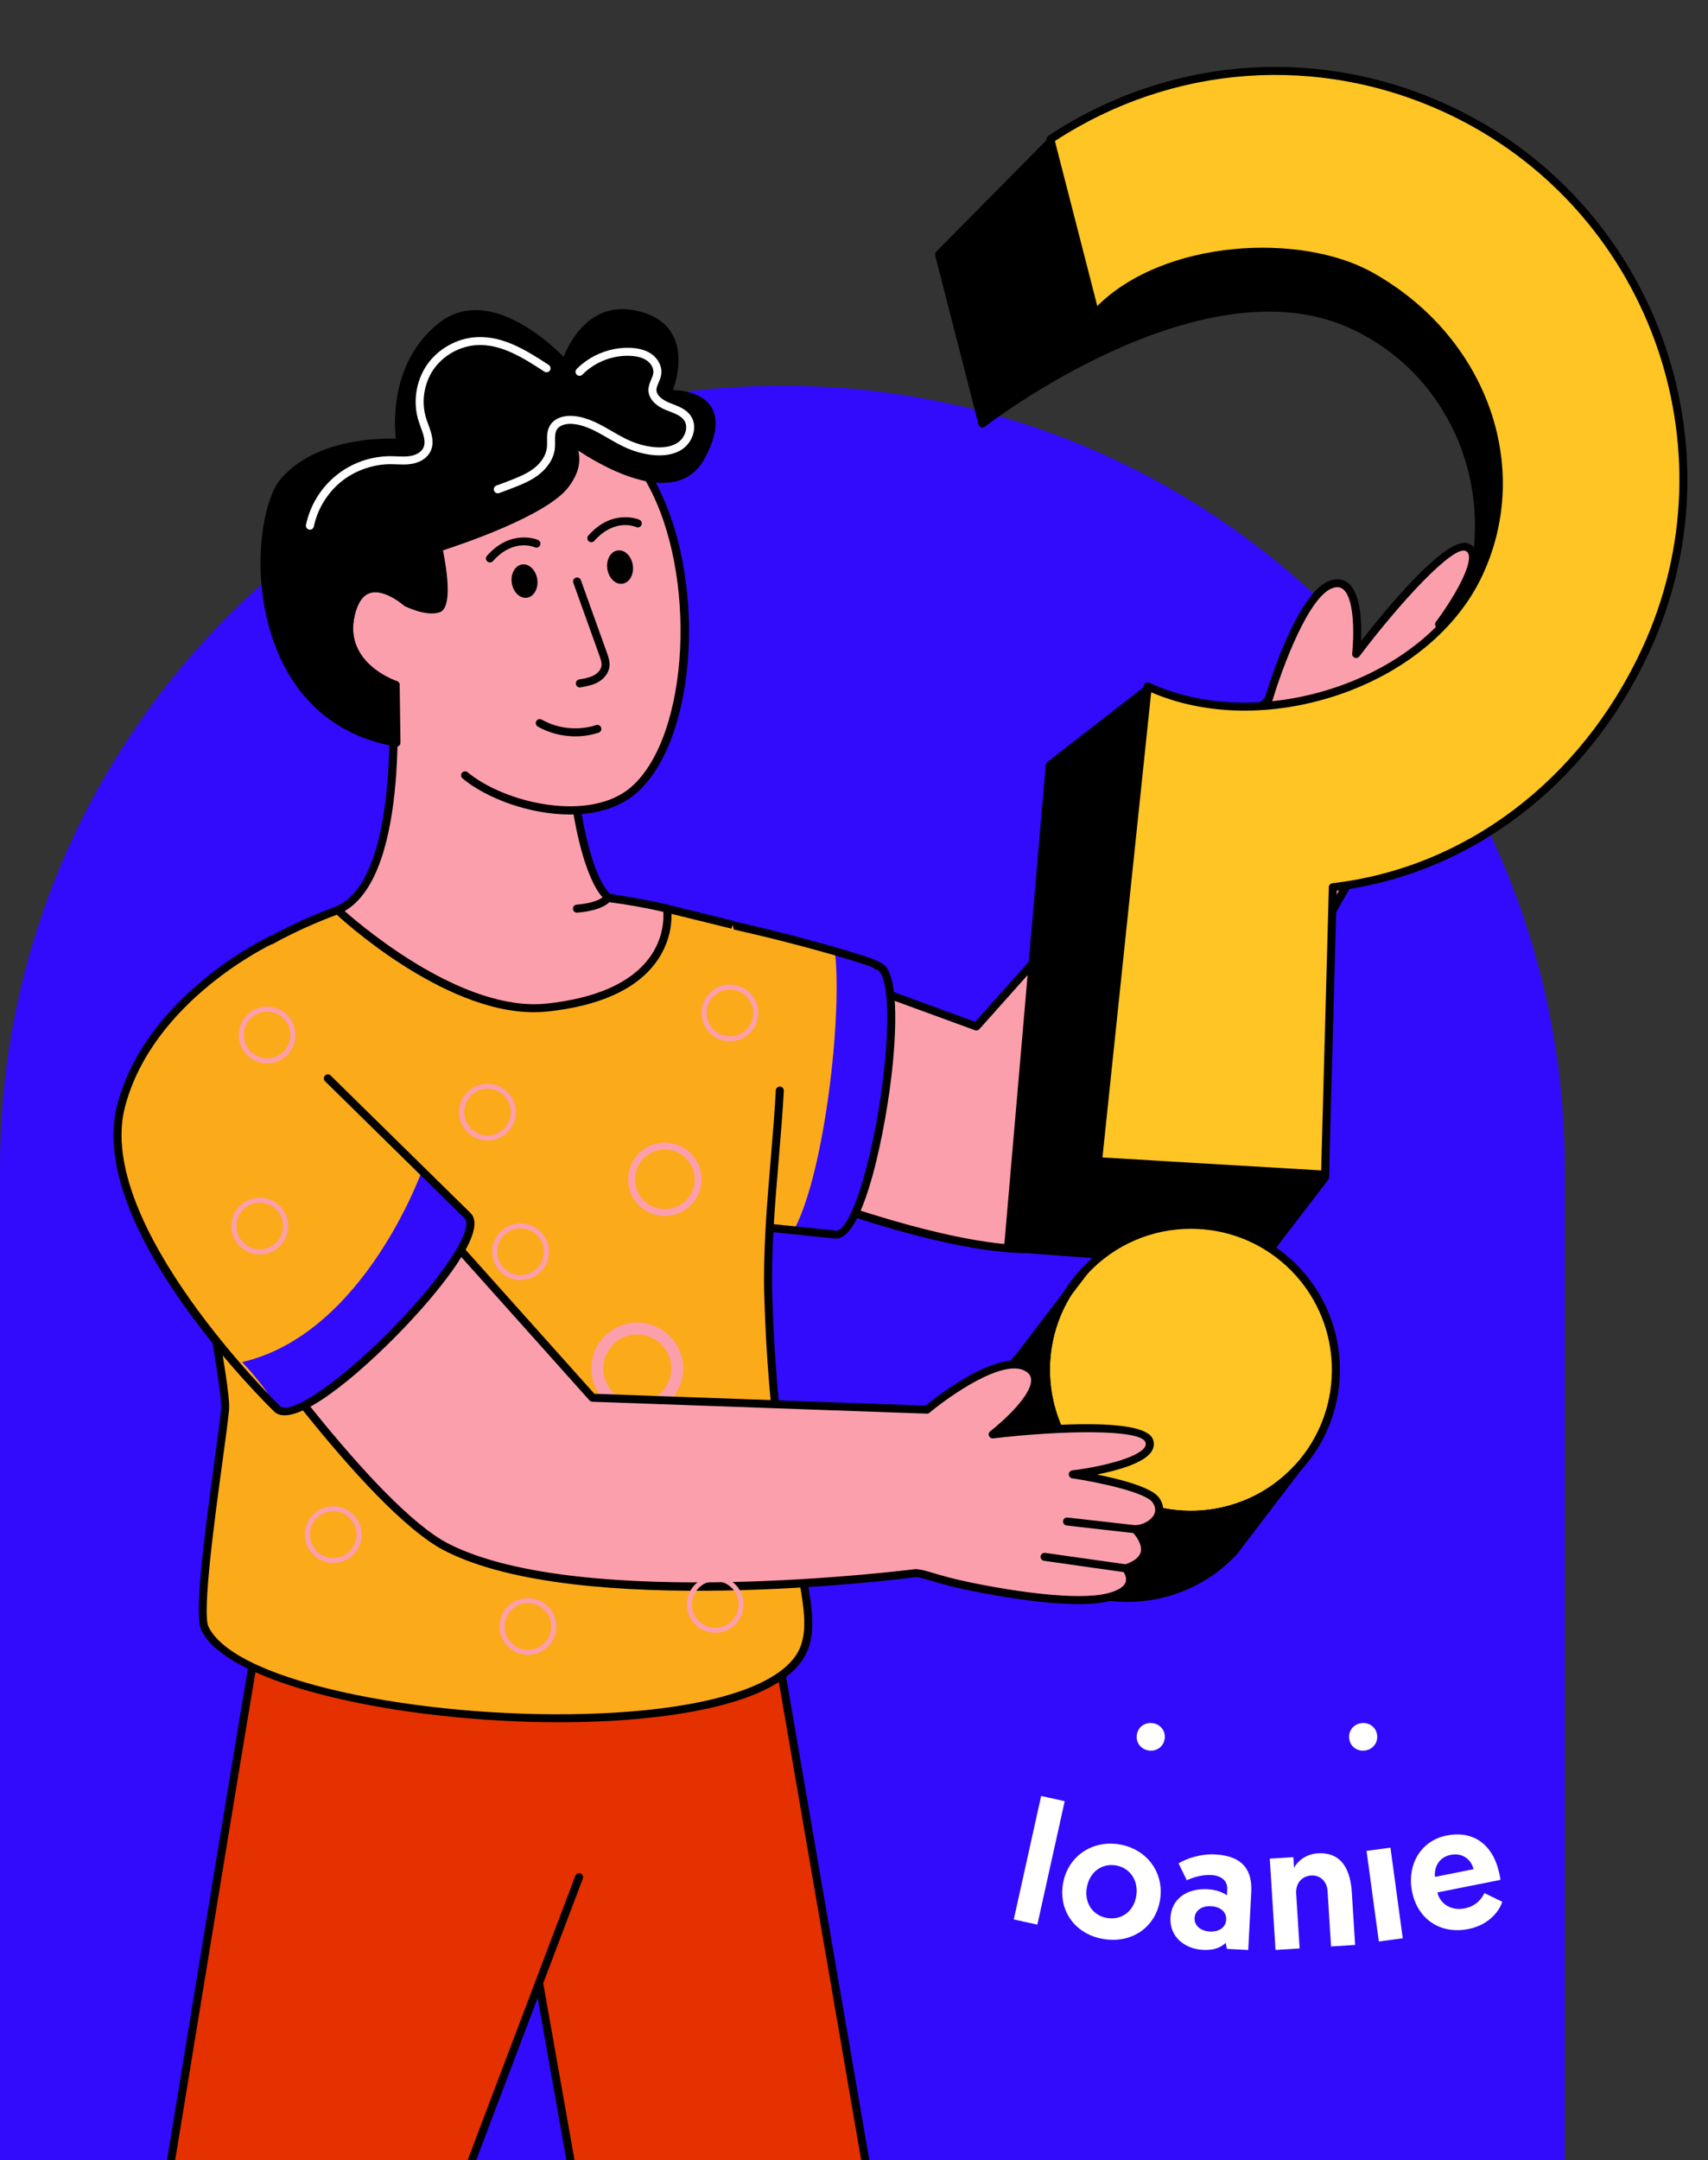 <?xml version="1.0" encoding="UTF-8"?> <svg xmlns="http://www.w3.org/2000/svg" width="465" height="588" viewBox="0 0 465 588" fill="none"><rect x="0" y="0" width="465" height="588" fill="#333333" stroke="none"/><path d="M0 318C0 200.363 95.363 105 213 105C330.637 105 426 200.363 426 318V588H0V318Z" fill="#320BFC"></path><path d="M283.449 488.856L289.863 490.278L282.414 523.883L276 522.461L283.449 488.856Z" fill="white"></path><path d="M304.582 502.01C312.106 503.172 316.986 509.606 315.839 517.035C314.691 524.465 308.309 529.016 300.596 527.825C292.931 526.642 288.218 520.378 289.366 512.948C290.519 505.471 297.107 500.855 304.582 502.01ZM301.483 522.088C305.384 522.69 308.704 520.218 309.35 516.033C309.997 511.848 307.601 508.349 303.697 507.746C299.796 507.144 296.511 509.717 295.857 513.95C295.207 518.135 297.628 521.492 301.483 522.088Z" fill="white"></path><path d="M328.733 514.236C331.255 514.369 333.161 515.231 334.031 515.897L334.115 514.282C334.232 512.097 332.692 510.539 329.793 510.386C327.323 510.256 324.999 510.945 323.098 511.797L320.86 507.2C323.173 505.797 327.002 504.567 330.803 504.768C338.786 505.186 340.944 509.493 340.651 515.054L339.827 530.784L334.028 530.478L333.685 528.84C332.329 530.151 330.382 530.908 327.532 530.756C322.495 530.492 318.379 527.179 318.655 521.952C318.911 517.056 322.938 513.932 328.733 514.236ZM329.369 525.754C331.839 525.885 333.714 524.648 333.825 522.558C333.939 520.372 332.202 518.994 329.683 518.861C327.165 518.729 325.332 520.062 325.224 522.106C325.116 524.149 326.898 525.625 329.369 525.754Z" fill="white"></path><path d="M368.027 515.054L368.931 529.405L362.374 529.819L361.421 514.706C361.247 511.951 359.237 510.36 357.005 510.5C354.295 510.671 352.709 512.775 352.878 515.434L353.819 530.357L347.26 530.771L345.694 505.917L352.111 505.512L352.291 508.411C353.23 506.635 355.492 504.678 358.722 504.475C365.805 504.03 367.694 509.779 368.027 515.054Z" fill="white"></path><path d="M370.588 469.039C372.758 468.745 374.626 470.125 374.913 472.247C375.2 474.369 373.769 476.197 371.599 476.491C369.475 476.78 367.607 475.4 367.32 473.278C367.033 471.156 368.465 469.328 370.588 469.039ZM317.083 473.278C316.796 475.4 314.928 476.78 312.804 476.491C310.635 476.197 309.202 474.369 309.49 472.247C309.778 470.125 311.645 468.747 313.815 469.039C315.938 469.328 317.37 471.156 317.083 473.278Z" fill="white"></path><path d="M393.812 499.631C401.371 498.124 406.669 502.308 408.257 510.286C408.35 510.752 408.443 511.22 408.489 511.695L391.319 515.12C392.112 518.358 395.189 520.17 398.781 519.453C402.096 518.793 403.618 516.452 404.111 515.286L409 517.659C408.41 519.57 405.871 523.862 399.803 525.07C391.967 526.634 385.894 522.217 384.434 514.892C382.965 507.518 386.857 501.018 393.812 499.631ZM401.167 508.788C400.432 505.831 397.896 504.299 394.957 504.886C391.923 505.49 390.389 508.027 390.669 510.883L401.167 508.788Z" fill="white"></path><path d="M372.039 503.806L378.55 502.924L381.896 527.588L375.388 528.47L372.039 503.806Z" fill="white"></path><g clip-path="url(#clip0_151_281)"><path d="M422.17 185.719C417.581 193.859 402.261 205.024 396.951 208.791C384.508 217.593 376.977 221.93 376.977 221.93C376.977 221.93 324.269 324.094 292.046 338.074C268.993 348.062 196.348 316.634 196.348 316.634L219.352 262.414L265.814 279.412L345.444 190.2C345.444 190.2 353.899 161.46 362.735 158.953C371.572 156.437 369.21 178.019 369.21 178.019C369.21 178.019 393.181 146.335 399.409 148.953C405.64 151.558 391.783 169.943 391.783 169.943C391.783 169.943 407.275 157.909 412.148 158.667C417.011 159.425 416.642 165.043 413.95 168.039C413.95 168.039 424.255 167.744 419.786 177.104C419.783 177.107 426.772 177.569 422.17 185.719Z" fill="#FC9FAD"></path><path d="M280.035 341.123C250.602 341.126 198.476 318.744 195.917 317.638C195.366 317.401 195.113 316.763 195.347 316.212L218.352 261.995C218.579 261.462 219.186 261.2 219.728 261.397L265.494 278.14L344.471 189.661C345.642 185.728 353.496 160.447 362.44 157.912C364.23 157.401 365.85 157.7 367.119 158.772C370.525 161.648 370.756 169.672 370.559 174.489C377.332 165.803 393.982 145.503 399.834 147.958C400.903 148.404 401.633 149.242 401.941 150.382C402.911 153.967 399.369 160.54 396.363 165.249C401.488 161.679 408.899 157.062 412.321 157.601C414.458 157.934 416.001 159.135 416.657 160.983C417.313 162.825 417.005 165.144 415.937 167.112C417.618 167.377 419.928 168.092 421.166 169.992C422.235 171.634 422.281 173.759 421.311 176.331C422.3 176.654 423.56 177.313 424.28 178.65C425.3 180.538 424.912 183.101 423.125 186.264C418.789 193.958 405.264 204.245 397.589 209.69C386.563 217.489 379.288 221.85 377.806 222.722C374.119 229.836 324.168 325.338 292.484 339.084C289.176 340.507 284.917 341.123 280.035 341.123ZM197.777 316.058C206.564 319.757 270.699 346.14 291.612 337.073C323.115 323.407 375.484 222.448 376.008 221.431C376.103 221.246 376.251 221.089 376.433 220.988C376.506 220.945 384.071 216.568 396.323 207.904C403.851 202.563 417.095 192.51 421.222 185.186C422.592 182.759 422.987 180.858 422.362 179.691C421.65 178.36 419.725 178.197 419.707 178.194C419.349 178.166 419.023 177.963 418.844 177.652C418.662 177.341 418.647 176.962 418.801 176.636C419.947 174.233 420.129 172.398 419.337 171.178C418.194 169.416 415.068 169.083 413.978 169.13C413.547 169.136 413.143 168.893 412.958 168.495C412.777 168.098 412.844 167.633 413.137 167.309C414.548 165.739 415.176 163.33 414.597 161.704C414.209 160.614 413.328 159.954 411.979 159.745C408.782 159.246 398.297 166.262 392.449 170.805C392.017 171.141 391.404 171.104 391.016 170.719C390.628 170.337 390.582 169.724 390.912 169.287C394.863 164.045 400.777 154.426 399.831 150.939C399.699 150.449 399.437 150.148 398.987 149.957C395.572 148.518 381.61 163.435 370.079 178.675C369.783 179.066 369.262 179.207 368.806 179.029C368.351 178.847 368.073 178.385 368.126 177.898C368.554 173.968 368.957 163.167 365.708 160.426C364.99 159.819 364.137 159.68 363.035 159.998C356.265 161.919 348.799 182.669 346.492 190.502C346.446 190.656 346.366 190.801 346.258 190.921L266.627 280.133C266.329 280.469 265.857 280.586 265.439 280.432L219.95 263.787L197.777 316.058Z" fill="black"></path><path d="M399.369 180.553C399.046 180.553 398.726 180.409 398.51 180.134C398.14 179.66 398.224 178.976 398.698 178.604L413.279 167.189C413.753 166.817 414.437 166.903 414.809 167.374C415.179 167.848 415.096 168.532 414.621 168.905L400.041 180.319C399.841 180.476 399.606 180.553 399.369 180.553ZM404.824 189.276C404.491 189.276 404.162 189.125 403.946 188.835C403.589 188.352 403.691 187.668 404.171 187.311L419.127 176.223C419.611 175.863 420.295 175.964 420.652 176.451C421.009 176.934 420.908 177.618 420.427 177.975L405.471 189.063C405.277 189.208 405.049 189.276 404.824 189.276Z" fill="black"></path><path d="M155.43 588.691L136.873 483.773L137.273 405.532L209.857 438.722L235.686 588.691H155.43Z" fill="#E53000"></path><path d="M155.43 589.781C154.913 589.781 154.451 589.408 154.358 588.881L135.801 483.964C135.789 483.9 135.783 483.835 135.786 483.77L136.186 405.526C136.189 405.156 136.377 404.811 136.688 404.611C136.999 404.411 137.391 404.386 137.729 404.537L210.313 437.73C210.639 437.878 210.873 438.183 210.932 438.537L236.761 588.506C236.862 589.1 236.465 589.664 235.871 589.765C235.27 589.87 234.712 589.47 234.611 588.875L208.877 439.474L138.352 407.223L137.96 483.681L156.502 588.503C156.607 589.097 156.212 589.661 155.618 589.765C155.556 589.778 155.492 589.781 155.43 589.781Z" fill="black"></path><path d="M128.212 588.691H45.692C56.257 524.285 68.715 451.289 70.517 442.23C72.861 430.453 169.228 454.991 169.228 454.991L156.88 514.463L128.212 588.691Z" fill="#E53000"></path><path d="M46.466 589.781C46.407 589.781 46.349 589.778 46.287 589.768C45.693 589.67 45.289 589.109 45.388 588.515L51.141 553.406C60.187 498.169 68.734 445.994 70.219 438.531C70.41 437.57 71.004 436.769 71.987 436.15C83.971 428.595 166.749 449.551 170.27 450.448C170.855 450.595 171.206 451.19 171.058 451.772C170.91 452.354 170.316 452.715 169.734 452.557C146.021 446.521 82.443 432.131 73.151 437.992C72.464 438.426 72.384 438.824 72.359 438.953C70.881 446.379 62.34 498.536 53.294 553.754L47.541 588.863C47.452 589.402 46.989 589.781 46.466 589.781ZM128.212 589.781C128.083 589.781 127.953 589.759 127.827 589.71C127.264 589.497 126.98 588.866 127.196 588.302L156.634 510.588C156.847 510.024 157.478 509.744 158.039 509.953C158.602 510.166 158.886 510.797 158.67 511.361L129.232 589.075C129.065 589.513 128.649 589.781 128.212 589.781Z" fill="black"></path><path d="M176.987 248.738C188.244 247.303 241.128 262.321 238.75 262.891C248.769 263.951 237.441 337.104 227.422 336.044L173.867 330.54L170.777 249.478C170.777 249.478 175.413 248.301 179.694 248.085" fill="#FBAA1A"></path><path d="M227.428 336.038L216.43 334.258C224.579 318.451 229.319 276.271 227.321 259.149C234.688 261.191 239.443 262.725 238.744 262.888C248.773 263.944 237.441 337.107 227.428 336.038Z" fill="#320BFC"></path><path d="M227.625 337.144C227.52 337.144 227.416 337.138 227.308 337.126L173.756 331.625C173.217 331.569 172.798 331.126 172.776 330.581L169.687 249.518C169.669 249.004 170.011 248.545 170.51 248.422C170.704 248.372 175.302 247.214 179.639 246.999C180.064 246.952 180.492 247.233 180.677 247.615C188.891 248.123 203.41 251.52 212.207 253.741C218.752 255.392 225.577 257.261 230.927 258.869C236.902 260.665 238.836 261.41 239.505 261.943C241.704 262.645 243.019 265.759 243.512 271.423C243.946 276.388 243.737 283.158 242.908 291.003C241.303 306.212 235.479 337.141 227.625 337.144ZM174.923 329.552L227.536 334.957C231.792 335.435 238.34 313.52 240.743 290.769C241.559 283.059 241.765 276.434 241.343 271.608C240.866 266.138 239.631 264.077 238.636 263.973C238.285 263.936 237.989 263.735 237.817 263.452C233.037 261.157 187.209 248.536 177.125 249.817C176.793 249.857 176.472 249.746 176.241 249.53C174.437 249.792 172.835 250.125 171.902 250.334L174.923 329.552Z" fill="black"></path><path d="M199.41 251.717C199.41 251.717 186.917 248.621 181.589 247.331C179.467 246.816 167.852 244.707 165.554 244.272C140.261 239.498 91.93 247.737 91.93 247.737C76.154 253.509 56.017 264.357 50.738 277.071C43.103 295.462 62.174 373.703 61.262 383.759C60.351 393.816 53.103 437.875 55.805 443.32C68.891 469.698 207.03 479.258 218.924 448.652C223.905 435.836 211.052 416.558 209.164 352.685C208.628 334.559 211.378 314.333 212.306 296.854" fill="#FBAA1A"></path><path d="M180.993 331C186.51 331 191 326.518 191 321.007C191 315.49 186.51 311 180.993 311C175.482 311 171 315.49 171 321.007C171 326.518 175.482 331 180.993 331ZM180.993 312.88C185.475 312.88 189.12 316.525 189.12 321.007C189.12 325.482 185.472 329.12 180.993 329.12C176.52 329.12 172.88 325.48 172.88 321.007C172.878 316.525 176.518 312.88 180.993 312.88Z" fill="#FC9FAD"></path><path d="M141.725 348.45C145.985 348.45 149.45 344.985 149.45 340.725C149.45 336.466 145.985 333 141.725 333C137.465 333 134 336.466 134 340.725C134 344.985 137.465 348.45 141.725 348.45ZM141.725 334.365C145.232 334.365 148.085 337.219 148.085 340.725C148.085 344.232 145.232 347.085 141.725 347.085C138.218 347.085 135.367 344.232 135.367 340.725C135.367 337.219 138.218 334.365 141.725 334.365Z" fill="#FC9FAD"></path><path d="M173.5 385C180.39 385 186 379.393 186 372.498C186 365.607 180.394 360 173.5 360C166.606 360 161 365.607 161 372.498C161 379.393 166.606 385 173.5 385ZM173.5 363.233C178.609 363.233 182.768 367.392 182.768 372.502C182.768 377.612 178.609 381.771 173.5 381.771C168.391 381.771 164.232 377.612 164.232 372.502C164.232 367.388 168.391 363.233 173.5 363.233Z" fill="#FC9FAD"></path><path d="M152.27 468.795C110.022 468.795 62.368 459.001 54.828 443.801C52.857 439.831 55.287 420.492 58.413 397.515C59.233 391.503 59.938 386.313 60.178 383.658C60.468 380.467 58.493 369.179 56.208 356.107C51.271 327.885 44.51 289.238 49.734 276.653C55.016 263.932 74.802 252.844 91.557 246.712C91.619 246.69 91.683 246.672 91.748 246.663C92.235 246.58 140.563 238.445 165.758 243.204L168.409 243.697C172.805 244.51 180.16 245.868 181.847 246.275C187.179 247.568 199.674 250.664 199.674 250.664L199.151 252.78C199.151 252.78 186.661 249.684 181.333 248.394C179.704 247.999 172.099 246.595 168.012 245.84C166.808 245.619 165.856 245.443 165.351 245.348C141.077 240.768 94.656 248.391 92.21 248.797C75.911 254.779 56.747 265.445 51.745 277.493C46.765 289.49 53.738 329.358 58.352 355.738C60.856 370.044 62.664 380.384 62.346 383.861C62.1 386.562 61.392 391.777 60.569 397.814C58.466 413.272 54.945 439.144 56.778 442.837C64.65 458.702 119.69 468.352 163.645 466.371C194.189 464.998 213.966 458.397 217.908 448.258C220.058 442.723 218.641 435.593 216.291 423.775C213.43 409.379 209.105 387.628 208.074 352.716C207.716 340.664 208.801 327.75 209.848 315.264C210.39 308.799 210.901 302.694 211.215 296.796C211.246 296.192 211.763 295.749 212.361 295.764C212.962 295.795 213.424 296.309 213.393 296.91C213.079 302.842 212.564 308.965 212.019 315.445C210.975 327.87 209.897 340.723 210.251 352.652C211.277 387.379 215.58 409.025 218.426 423.347C220.853 435.553 222.316 442.92 219.935 449.043C214.092 464.074 182.217 467.714 163.74 468.543C159.992 468.712 156.148 468.795 152.27 468.795ZM367.344 88.067C398.147 101.666 411.129 138.524 396.942 169.062C382.756 199.6 343.018 201.75 312.479 187.564L285.794 208.283L274.438 339.645L342.152 344.715L360.746 320.472L361.63 241.596C412.044 221.056 425.069 209.077 442.16 172.29C467.986 116.705 443.98 68.559 388.405 42.739C352.098 25.87 317.038 18.044 285.948 38.649L255.666 69.273L267.453 115.295C267.45 115.291 325.699 69.686 367.344 88.067Z" fill="black"></path><path d="M342.152 345.802C342.125 345.802 342.097 345.802 342.072 345.798L274.358 340.729C274.069 340.707 273.798 340.569 273.61 340.35C273.422 340.128 273.33 339.839 273.354 339.549L284.71 208.187C284.735 207.885 284.889 207.605 285.126 207.42L311.811 186.701C312.135 186.452 312.569 186.402 312.938 186.575C342.707 200.404 381.921 198.805 395.954 168.603C402.751 153.97 403.392 136.922 397.712 121.83C392.131 107.009 381.191 95.373 366.903 89.065C326.343 71.161 268.7 115.698 268.124 116.151C267.835 116.378 267.45 116.443 267.102 116.323C266.754 116.206 266.489 115.92 266.397 115.562L254.609 69.541C254.514 69.171 254.622 68.777 254.89 68.503L285.172 37.879C285.225 37.826 285.283 37.777 285.345 37.737C320.004 14.766 358.874 27.813 388.864 41.747C416.978 54.809 437.013 73.539 446.805 95.912C456.972 119.144 455.706 145.712 443.149 172.746C425.682 210.343 412.077 222.158 362.714 242.329L361.84 320.481C361.837 320.718 361.76 320.946 361.615 321.131L343.021 345.373C342.808 345.648 342.488 345.802 342.152 345.802ZM275.618 338.641L341.644 343.584L359.659 320.096L360.537 241.584C360.543 241.143 360.808 240.752 361.214 240.586C410.47 220.516 423.92 208.951 441.165 171.831C465.531 119.388 445.135 70.302 387.94 43.727C344.207 23.409 312.96 22.103 286.638 39.495L256.867 69.603L268.094 113.431C277.207 106.609 329.001 69.96 367.778 87.072C382.605 93.617 393.958 105.691 399.745 121.063C405.631 136.697 404.969 154.361 397.925 169.521C391.174 184.055 378.41 193.268 361.017 196.16C345.941 198.661 328.342 195.993 312.621 188.829L286.835 208.849L275.618 338.641Z" fill="black"></path><path d="M362.865 241.491L360.746 319.736L298.94 316.077L312.48 186.83C343.018 201.017 388.451 186.606 402.637 156.067C416.824 125.529 402.459 91.452 373.038 75.073C353.376 64.126 315.633 66.273 298.164 85.468L285.945 37.913C317.035 17.307 357.789 12.872 394.1 29.741C449.672 55.561 473.807 121.547 447.981 177.132C430.89 213.922 398.766 237.336 362.865 241.491Z" fill="#FEC524"></path><path d="M360.746 320.829C360.724 320.829 360.702 320.829 360.681 320.826L298.874 317.167C298.579 317.148 298.302 317.013 298.108 316.785C297.917 316.557 297.824 316.261 297.855 315.966L311.395 186.72C311.432 186.369 311.635 186.057 311.94 185.885C312.248 185.713 312.617 185.7 312.938 185.845C327.386 192.559 345.758 193.049 363.345 187.191C381.114 181.271 395.075 169.761 401.648 155.612C414.981 126.912 402.452 92.703 372.508 76.031C353.187 65.275 316.076 67.413 298.97 86.207C298.699 86.503 298.289 86.626 297.901 86.53C297.513 86.435 297.208 86.13 297.11 85.745L284.891 38.19C284.774 37.74 284.959 37.266 285.344 37.01C318.109 15.296 358.938 12.213 394.558 28.759C450.592 54.794 475.001 121.562 448.969 177.6C432.195 213.707 400.453 237.894 363.927 242.468L361.833 319.773C361.824 320.068 361.697 320.345 361.479 320.546C361.281 320.724 361.017 320.829 360.746 320.829ZM300.14 315.057L359.686 318.584L361.774 241.464C361.79 240.922 362.199 240.472 362.738 240.41C398.897 236.225 430.397 212.401 446.992 176.676C472.519 121.732 448.584 56.26 393.64 30.73C358.944 14.609 319.212 17.489 287.195 38.396L298.733 83.299C317.025 65.13 354.065 63.264 373.571 74.121C404.525 91.354 417.448 126.78 403.628 156.526C396.803 171.218 382.373 183.147 364.035 189.255C346.485 195.103 328.134 194.792 313.406 188.438L300.14 315.057Z" fill="black"></path><path d="M324.223 412.348C346.034 412.348 363.715 394.667 363.715 372.857C363.715 351.046 346.034 333.365 324.223 333.365C302.413 333.365 284.731 351.046 284.731 372.857C284.731 394.667 302.413 412.348 324.223 412.348Z" fill="#FEC524"></path><path d="M324.208 413.42C314.361 413.42 304.49 409.869 296.701 402.68C280.257 387.505 279.225 361.781 294.4 345.337C309.575 328.889 335.299 327.861 351.746 343.036C368.191 358.211 369.222 383.938 354.047 400.382C346.058 409.034 335.148 413.42 324.208 413.42ZM324.239 334.473C313.884 334.473 303.563 338.622 296.002 346.812C281.643 362.372 282.619 386.716 298.179 401.075C313.739 415.437 338.084 414.461 352.443 398.901C366.801 383.341 365.828 358.996 350.265 344.634C342.898 337.834 333.556 334.473 324.239 334.473Z" fill="black"></path><path d="M277.949 368.711C263.156 384.739 264.16 409.724 280.188 424.515C296.216 439.305 321.201 438.304 335.992 422.275L353.243 399.64C338.449 415.669 313.468 416.67 297.439 401.88C281.411 387.089 280.41 362.104 295.2 346.076L277.949 368.711Z" fill="black"></path><path d="M306.929 436.046C297.088 436.046 287.229 432.495 279.449 425.315C263.017 410.149 261.976 384.453 277.114 368.009L289.776 351.392C291.101 349.27 292.641 347.24 294.399 345.334C294.794 344.906 295.456 344.863 295.902 345.238C296.349 345.611 296.42 346.27 296.069 346.735L291.575 352.63C282.073 367.953 284.445 388.405 298.179 401.076C313.739 415.438 338.083 414.461 352.442 398.901C352.836 398.473 353.498 398.43 353.945 398.806C354.392 399.178 354.463 399.838 354.111 400.303L336.86 422.938C328.831 431.642 317.887 436.046 306.929 436.046ZM285.566 360.515L278.818 369.37C278.796 369.398 278.775 369.423 278.753 369.447C264.394 385.007 265.37 409.352 280.931 423.711C288.467 430.668 298.259 434.281 308.512 433.859C318.762 433.45 328.236 429.07 335.194 421.533L346.368 406.866C331.178 416.753 310.619 415.515 296.703 402.674C284.756 391.657 280.943 375.071 285.566 360.515Z" fill="black"></path><path d="M59.488 351.226C59.488 351.226 99.882 410.134 121.701 421.213C158.504 439.902 248.043 428.361 249.383 428.186H249.395C253.039 428.598 254.529 430.012 267.21 432.455C273.705 433.705 292.684 437.087 301.897 434.734C311.109 432.368 306.529 426.911 306.529 426.911C316.53 423.606 309.07 416.257 309.07 416.257C313.163 416.106 317.543 412.425 314.679 408.332C311.811 404.226 292.071 401.322 292.071 401.322C292.071 401.322 315.316 398.556 312.852 392.147C310.373 385.737 270.265 390.443 270.265 390.443C270.265 390.443 287.753 376.987 279.702 372.268C271.642 367.55 252.361 383.711 252.361 383.711L161.307 380.467L94.751 306.048L59.488 351.226Z" fill="#FC9FAD"></path><path d="M293.587 436.634C284.778 436.634 273.85 434.842 267.006 433.523C259.516 432.082 255.863 430.982 253.445 430.256C251.831 429.769 250.75 429.445 249.401 429.279C244.159 429.957 157.746 440.734 121.214 422.18C99.399 411.104 60.252 354.25 58.595 351.836C58.327 351.444 58.342 350.924 58.635 350.548L93.898 305.371C94.095 305.115 94.397 304.964 94.72 304.952C95.034 304.933 95.355 305.072 95.57 305.312L161.818 379.386L251.994 382.599C254.686 380.396 272.138 366.57 280.26 371.32C281.886 372.274 282.801 373.664 282.905 375.345C283.192 379.882 277.426 385.722 273.758 388.959C284.858 387.816 311.546 385.731 313.872 391.746C314.294 392.843 314.192 393.964 313.576 394.983C311.617 398.233 304.237 400.259 298.656 401.362C304.887 402.609 313.56 404.812 315.578 407.701C316.831 409.49 317.035 411.452 316.154 413.226C315.267 415.013 313.336 416.426 311.124 417.03C312.113 418.447 313.231 420.649 312.704 422.9C312.251 424.835 310.724 426.365 308.155 427.456C308.617 428.407 309.027 429.8 308.552 431.278C307.887 433.351 305.74 434.863 302.174 435.778C299.805 436.391 296.839 436.634 293.587 436.634ZM249.383 427.095C249.423 427.095 249.478 427.099 249.518 427.102C251.123 427.283 252.358 427.653 254.067 428.167C256.442 428.882 260.033 429.96 267.413 431.38C274.814 432.806 292.965 435.886 301.622 433.671C304.367 432.966 306.042 431.913 306.461 430.625C306.942 429.153 305.697 427.616 305.685 427.601C305.457 427.323 305.377 426.948 305.479 426.603C305.577 426.258 305.839 425.984 306.181 425.87C308.753 425.02 310.228 423.855 310.57 422.414C311.06 420.329 309.098 417.818 308.3 417.027C307.992 416.722 307.893 416.26 308.05 415.857C308.207 415.453 308.589 415.179 309.024 415.164C311.186 415.083 313.406 413.836 314.189 412.259C314.712 411.206 314.574 410.094 313.779 408.954C311.888 406.244 299.359 403.493 291.905 402.397C291.363 402.317 290.966 401.849 290.975 401.304C290.981 400.758 291.394 400.299 291.936 400.235C298.567 399.446 309.797 397.016 311.697 393.862C311.968 393.413 312.008 393.003 311.826 392.535C310.465 389.017 289.687 389.258 270.385 391.525C269.892 391.583 269.433 391.306 269.249 390.853C269.064 390.397 269.205 389.877 269.593 389.578C272.781 387.123 280.989 379.808 280.718 375.484C280.657 374.523 280.158 373.799 279.145 373.205C273.08 369.66 258.256 380.184 253.057 384.542C252.851 384.715 252.589 384.816 252.318 384.795L161.264 381.551C160.968 381.542 160.688 381.41 160.491 381.188L94.803 307.742L60.84 351.263C65.346 357.746 102.103 410.038 122.194 420.239C158.482 438.667 248.338 427.222 249.241 427.105C249.29 427.098 249.336 427.095 249.383 427.095Z" fill="black"></path><path d="M73.659 255.952C73.659 255.952 40.799 271.155 32.979 301.006C24.349 333.947 75.464 383.498 75.464 383.498C83.543 390.718 135.284 338.05 127.205 330.833L89.253 293.528" fill="#FBAA1A"></path><path d="M75.464 383.498C75.464 383.498 73.243 378.573 65.916 370.759C99.322 363.016 115.03 318.291 115.03 318.291L127.211 330.827C135.284 338.046 83.537 390.717 75.464 383.498Z" fill="#320BFC"></path><path d="M77.491 385.247C76.385 385.247 75.455 384.952 74.737 384.311C72.6 382.238 23.233 333.904 31.922 300.729C39.782 270.727 72.868 255.117 73.2 254.963C73.745 254.711 74.395 254.948 74.648 255.493C74.9 256.038 74.663 256.688 74.118 256.941C73.795 257.092 41.627 272.288 34.032 301.28C25.663 333.226 75.717 382.223 76.222 382.713C79.631 385.759 97.264 372.582 112.47 355.568C124.359 342.266 128.517 333.463 126.478 331.643L88.486 294.304C88.058 293.882 88.052 293.192 88.474 292.764C88.896 292.333 89.586 292.33 90.017 292.752L127.972 330.054C132.915 334.47 121.402 348.848 114.096 357.022C103.52 368.859 85.714 385.244 77.491 385.247Z" fill="black"></path><path d="M91.93 247.735C91.93 247.735 123.065 277.02 148.931 274.254C185.559 270.339 181.589 247.332 181.589 247.332C177.489 246.318 171.138 245.126 165.837 244.47C158.313 238.757 153.69 204.646 156.308 198.088C159.055 191.183 106.184 176.975 106.184 176.975C106.184 176.975 112.71 238.76 91.93 247.735Z" fill="#FC9FAD"></path><path d="M145.368 275.529C120.192 275.529 92.41 249.681 91.184 248.529C90.916 248.277 90.793 247.91 90.858 247.547C90.922 247.187 91.163 246.882 91.498 246.734C111.309 238.178 105.164 177.699 105.1 177.089C105.063 176.732 105.204 176.377 105.475 176.143C105.75 175.909 106.119 175.829 106.467 175.918C111.26 177.209 153.413 188.722 157.161 196.197C157.657 197.183 157.521 197.987 157.321 198.489C154.977 204.359 159.135 237.398 166.278 243.423C171.277 244.057 177.492 245.191 181.85 246.269C182.269 246.373 182.589 246.715 182.663 247.14C182.719 247.451 183.92 254.88 178.398 262.198C172.949 269.415 163.075 273.835 149.051 275.335C147.832 275.464 146.6 275.529 145.368 275.529ZM93.842 247.99C99.7 253.162 126.518 275.535 148.817 273.169C162.191 271.74 171.548 267.619 176.627 260.93C180.667 255.604 180.717 250.109 180.587 248.209C176.266 247.183 170.402 246.133 165.705 245.551C165.514 245.526 165.332 245.456 165.178 245.339C156.871 239.031 152.676 204.245 155.294 197.685C155.316 197.635 155.368 197.497 155.211 197.177C152.772 192.31 125.865 183.48 107.419 178.438C108.294 188.165 111.796 237.599 93.842 247.99Z" fill="black"></path><path d="M165.553 244.27C165.553 244.27 164.361 246.715 157.074 247.328L165.553 244.27Z" fill="#FC9FAD"></path><path d="M157.071 248.418C156.511 248.418 156.033 247.987 155.987 247.421C155.938 246.82 156.381 246.293 156.982 246.244C163.324 245.711 164.586 243.768 164.596 243.746C164.901 243.253 165.551 243.056 166.062 243.34C166.57 243.62 166.786 244.227 166.53 244.75C166.287 245.252 164.685 247.784 157.164 248.418C157.133 248.418 157.102 248.418 157.071 248.418Z" fill="black"></path><path d="M126.613 211.046C137.433 220.048 160.982 225.174 172.603 215C188.801 200.817 191.323 156.551 177.152 131.126C173.117 123.872 167.607 118.067 160.545 114.848C137.851 104.511 115.712 117.669 112.143 133.199C109.466 144.875 110.738 164.032 110.738 164.032C110.738 164.032 98.791 153.376 95.505 167.217C92.184 181.24 107.714 186.455 107.714 186.455" fill="#FC9FAD"></path><path d="M155.183 221.708C144.203 221.708 132.453 217.316 125.917 211.88C125.455 211.495 125.39 210.808 125.775 210.346C126.16 209.884 126.847 209.823 127.309 210.205C137.448 218.641 160.635 224.028 171.886 214.178C187.686 200.346 189.984 156.385 176.204 131.652C172.012 124.119 166.594 118.796 160.099 115.837C149.658 111.081 138.114 111.093 128.424 115.88C120.53 119.776 114.844 126.342 113.212 133.439C110.603 144.822 111.82 163.764 111.832 163.955C111.86 164.396 111.62 164.812 111.222 165.006C110.825 165.2 110.347 165.135 110.018 164.842C109.966 164.793 104.689 160.158 100.722 161.414C98.773 162.03 97.374 164.066 96.567 167.467C93.518 180.338 107.468 185.217 108.062 185.417C108.632 185.611 108.94 186.227 108.746 186.797C108.555 187.366 107.933 187.668 107.366 187.483C107.203 187.428 90.934 181.779 94.445 166.961C95.443 162.757 97.338 160.192 100.073 159.329C103.494 158.248 107.292 160.225 109.528 161.735C109.279 156.215 108.934 142.34 111.084 132.949C112.861 125.218 118.981 118.106 127.457 113.921C137.735 108.845 149.959 108.82 161.001 113.85C167.931 117.007 173.688 122.64 178.107 130.59C192.574 156.548 190.07 201.153 173.321 215.813C168.532 220.014 162.005 221.708 155.183 221.708Z" fill="black"></path><path d="M107.934 202.16L107.718 186.455C107.718 186.455 92.189 181.24 95.509 167.217C98.795 153.376 110.743 164.033 110.743 164.033C110.743 164.033 116.025 166.718 119.324 165.643C122.622 164.556 119.324 149.07 119.324 149.07C119.324 149.07 147.219 140.387 153.727 132.136C159.428 124.926 155.156 120.029 153.998 118.92C155.859 120.564 182.356 139.781 190.77 124.473C200.971 105.916 181.629 107.256 181.629 107.256C181.629 107.256 189.988 88.905 172.543 85.548C158.397 82.825 153.872 99.152 153.872 99.152C153.872 99.152 134.194 77.275 119.866 89.007C105.538 100.739 109.018 120.564 109.018 120.564C109.018 120.564 87.821 118.911 77.322 130.984C68.642 140.966 65.864 194.78 107.934 202.16Z" fill="black"></path><path d="M107.934 203.25C107.872 203.25 107.807 203.244 107.746 203.235C87.374 199.662 78.424 185.722 74.5 174.659C68.029 156.406 71.365 136.177 76.502 130.267C85.816 119.557 102.833 119.252 107.764 119.41C107.237 114.645 106.535 98.515 119.179 88.163C132.179 77.512 148.774 92.426 153.44 97.117C155.159 92.808 160.691 82.151 172.752 84.473C177.865 85.459 181.398 87.781 183.255 91.375C185.993 96.676 184.268 103.212 183.233 106.153C185.938 106.249 191.18 106.948 193.598 110.73C195.729 114.063 195.097 118.864 191.728 124.997C189.825 128.455 186.923 130.55 183.104 131.212C174.434 132.718 163.315 126.524 157.408 122.647C158.088 125.203 157.845 128.686 154.586 132.808C148.559 140.452 125.628 148.183 120.595 149.809C121.673 155.156 123.253 165.492 119.671 166.675C115.982 167.886 110.487 165.12 110.256 165.003C110.173 164.96 110.096 164.907 110.025 164.846C109.972 164.796 104.696 160.161 100.729 161.418C98.78 162.034 97.381 164.07 96.575 167.47C93.516 180.375 107.475 185.22 108.069 185.42C108.506 185.568 108.805 185.974 108.811 186.44L109.027 202.144C109.03 202.468 108.891 202.779 108.645 202.988C108.442 203.158 108.189 203.25 107.934 203.25ZM106.526 121.581C100.769 121.581 86.112 122.536 78.147 131.696C73.462 137.083 70.438 156.678 76.555 173.929C80.198 184.207 88.403 197.096 106.825 200.839L106.637 187.2C103.483 185.891 91.372 179.95 94.449 166.965C95.447 162.761 97.341 160.195 100.076 159.332C104.9 157.811 110.465 162.351 111.358 163.115C112.821 163.832 116.711 165.345 118.991 164.602C120.081 164.242 120.004 157.475 118.264 149.292C118.147 148.74 118.467 148.192 119.006 148.023C119.283 147.936 146.655 139.346 152.877 131.452C157.928 125.067 154.438 120.839 153.25 119.696C152.821 119.286 152.803 118.609 153.203 118.171C153.607 117.737 154.281 117.7 154.728 118.094C156.594 119.742 172.278 130.87 182.734 129.059C185.913 128.505 188.232 126.832 189.821 123.94C192.778 118.563 193.431 114.512 191.768 111.904C189.202 107.881 181.786 108.331 181.712 108.334C181.33 108.343 180.96 108.183 180.742 107.866C180.523 107.552 180.486 107.142 180.643 106.794C180.68 106.711 184.41 98.336 181.318 92.361C179.784 89.395 176.762 87.458 172.342 86.608C159.366 84.103 155.101 98.807 154.925 99.433C154.817 99.815 154.512 100.11 154.124 100.203C153.736 100.295 153.333 100.166 153.065 99.873C152.874 99.664 133.913 78.907 120.558 89.841C106.908 101.019 110.059 120.176 110.093 120.367C110.151 120.697 110.053 121.039 109.825 121.288C109.597 121.538 109.267 121.67 108.935 121.643C108.891 121.643 108.001 121.581 106.526 121.581Z" fill="black"></path><path d="M143.469 162.697C145.384 162.414 146.636 160.157 146.265 157.656C145.895 155.156 144.042 153.359 142.127 153.643C140.212 153.926 138.96 156.183 139.331 158.684C139.701 161.184 141.554 162.981 143.469 162.697Z" fill="black"></path><path d="M169.484 158.885C171.399 158.601 172.65 156.344 172.28 153.844C171.909 151.343 170.057 149.546 168.142 149.83C166.227 150.114 164.975 152.371 165.346 154.871C165.716 157.372 167.569 159.169 169.484 158.885Z" fill="black"></path><path d="M146.042 147.983C146.042 147.983 139.587 145.013 133.387 152.011L146.042 147.983Z" fill="#FC9FAD"></path><path d="M133.387 153.102C133.131 153.102 132.872 153.012 132.666 152.827C132.216 152.427 132.173 151.74 132.573 151.291C139.229 143.775 146.427 146.957 146.501 146.994C147.046 147.246 147.287 147.893 147.037 148.438C146.785 148.984 146.141 149.224 145.596 148.974C145.337 148.857 139.747 146.48 134.209 152.735C133.987 152.978 133.688 153.102 133.387 153.102Z" fill="black"></path><path d="M173.639 142.472C173.639 142.472 167.183 139.503 160.983 146.501L173.639 142.472Z" fill="#FC9FAD"></path><path d="M160.983 147.591C160.728 147.591 160.469 147.502 160.263 147.317C159.813 146.917 159.77 146.227 160.17 145.777C166.829 138.262 174.024 141.447 174.095 141.484C174.64 141.736 174.88 142.383 174.631 142.928C174.378 143.473 173.734 143.71 173.189 143.464C172.937 143.35 167.343 140.966 161.803 147.222C161.584 147.468 161.285 147.591 160.983 147.591Z" fill="black"></path><path d="M157.111 158.279C159.474 164.867 161.836 171.455 164.201 178.046C164.59 179.13 164.987 180.27 164.824 181.41C164.614 182.891 163.478 184.108 162.153 184.807C160.832 185.506 159.329 185.771 157.857 186.027" fill="#FC9FAD"></path><path d="M157.854 187.114C157.333 187.114 156.871 186.741 156.782 186.208C156.68 185.617 157.077 185.05 157.672 184.948C159.042 184.711 160.459 184.468 161.645 183.84C162.819 183.221 163.604 182.253 163.746 181.252C163.872 180.353 163.502 179.321 163.176 178.41L156.086 158.642C155.882 158.075 156.178 157.45 156.745 157.247C157.308 157.041 157.934 157.336 158.14 157.906L165.23 177.673C165.621 178.767 166.108 180.125 165.905 181.557C165.664 183.248 164.454 184.822 162.665 185.768C161.174 186.556 159.511 186.843 158.041 187.095C157.977 187.107 157.915 187.114 157.854 187.114Z" fill="black"></path><path d="M146.953 196.825C151.65 199.499 157.487 200.087 162.624 198.402L146.953 196.825Z" fill="#FC9FAD"></path><path d="M156.634 200.435C153.074 200.435 149.504 199.532 146.415 197.774C145.891 197.475 145.709 196.81 146.005 196.286C146.304 195.766 146.969 195.581 147.493 195.879C151.919 198.399 157.447 198.953 162.283 197.367C162.859 197.182 163.472 197.49 163.659 198.063C163.847 198.636 163.536 199.252 162.963 199.437C160.928 200.105 158.781 200.435 156.634 200.435Z" fill="black"></path><path d="M309.069 417.344C309.029 417.344 308.986 417.341 308.946 417.338L290.383 415.234C289.785 415.166 289.354 414.627 289.422 414.03C289.49 413.432 290.029 412.992 290.629 413.069L309.193 415.172C309.79 415.24 310.221 415.779 310.154 416.377C310.089 416.934 309.618 417.344 309.069 417.344Z" fill="black"></path><path d="M306.532 427.997C306.479 427.997 306.43 427.994 306.378 427.988L284.236 424.85C283.638 424.763 283.225 424.212 283.309 423.618C283.392 423.02 283.949 422.611 284.541 422.691L306.683 425.829C307.28 425.915 307.693 426.467 307.61 427.061C307.53 427.603 307.065 427.997 306.532 427.997Z" fill="black"></path><path d="M135.524 134.283C135.074 134.283 134.652 134.002 134.495 133.553C134.295 132.986 134.593 132.364 135.163 132.164C136.229 131.788 137.282 131.381 138.339 130.975C140.763 130.038 143.196 129.099 145.204 127.602C147.317 126.025 148.66 123.94 148.891 121.879C148.952 121.328 148.946 120.746 148.937 120.127C148.922 118.769 148.903 117.229 149.701 115.867C150.828 113.942 153.271 112.963 156.24 113.24C160.083 113.6 163.413 115.525 166.632 117.386C168.322 118.362 170.072 119.375 171.843 120.118C173.583 120.848 175.413 121.353 177.285 121.618C179.438 121.923 182.466 121.95 184.671 120.37C186.461 119.086 187.52 116.268 186.257 114.417C185.432 113.206 183.898 112.618 182.275 111.99C181.948 111.866 181.625 111.74 181.311 111.611C178.292 110.382 176.552 108.401 176.537 106.175C176.528 105.09 176.937 104.136 177.295 103.292C177.55 102.691 177.79 102.124 177.864 101.579C178.028 100.369 177.319 98.986 176.103 98.136C175.021 97.381 173.577 96.969 171.686 96.87C166.847 96.608 161.944 98.53 158.55 101.977C158.128 102.405 157.438 102.411 157.01 101.989C156.582 101.567 156.575 100.877 156.997 100.446C160.823 96.565 166.354 94.415 171.8 94.692C174.11 94.812 175.924 95.355 177.35 96.346C179.25 97.671 180.301 99.839 180.026 101.869C179.913 102.706 179.601 103.436 179.3 104.145C178.998 104.856 178.711 105.528 178.714 106.159C178.73 108.06 181.332 109.267 182.133 109.593C182.438 109.717 182.746 109.837 183.057 109.957C184.834 110.644 186.849 111.42 188.056 113.188C190.067 116.132 188.555 120.269 185.94 122.141C183.729 123.724 180.633 124.291 176.98 123.774C174.92 123.481 172.909 122.927 170.996 122.123C169.096 121.325 167.288 120.278 165.538 119.268C162.384 117.444 159.403 115.723 156.033 115.405C154.413 115.248 152.39 115.581 151.58 116.964C151.087 117.802 151.099 118.917 151.115 120.096C151.121 120.755 151.13 121.433 151.053 122.117C150.757 124.775 149.097 127.408 146.504 129.345C144.258 131.021 141.684 132.016 139.192 132.977C138.046 133.417 136.971 133.833 135.884 134.215C135.767 134.264 135.644 134.283 135.524 134.283Z" fill="white"></path><path d="M84.377 144.182C84.303 144.182 84.229 144.176 84.152 144.157C83.564 144.034 83.185 143.458 83.308 142.867C84.414 137.582 87.334 132.801 91.529 129.404C95.702 126.025 100.951 124.171 106.316 124.171C106.347 124.171 106.378 124.171 106.408 124.171C106.966 124.174 107.526 124.196 108.084 124.217C109.319 124.267 110.483 124.313 111.617 124.14C113.305 123.882 114.65 123.075 115.211 121.978C116.043 120.358 115.31 118.353 114.53 116.231C114.346 115.729 114.164 115.23 114.004 114.74C112.334 109.64 113.191 103.732 116.24 99.316C119.289 94.902 124.513 92.007 129.872 91.763C136.805 91.459 142.808 95.007 149.39 99.334C149.892 99.664 150.034 100.341 149.701 100.843C149.371 101.345 148.694 101.487 148.192 101.154C141.933 97.039 136.229 93.633 129.97 93.938C125.276 94.15 120.703 96.685 118.032 100.551C115.362 104.416 114.614 109.59 116.077 114.056C116.231 114.522 116.403 114.996 116.579 115.473C117.441 117.826 118.42 120.497 117.151 122.967C116.258 124.707 114.358 125.918 111.946 126.287C110.606 126.49 109.279 126.438 107.998 126.386C107.465 126.364 106.932 126.343 106.402 126.339C101.622 126.346 96.657 128.052 92.903 131.089C89.151 134.126 86.431 138.576 85.443 143.304C85.338 143.831 84.882 144.182 84.377 144.182Z" fill="white"></path><path d="M70.725 341.45C74.984 341.45 78.45 337.985 78.45 333.725C78.45 329.466 74.984 326 70.725 326C66.466 326 63 329.466 63 333.725C63 337.985 66.466 341.45 70.725 341.45ZM70.725 327.365C74.232 327.365 77.085 330.219 77.085 333.725C77.085 337.232 74.232 340.085 70.725 340.085C67.218 340.085 64.367 337.232 64.367 333.725C64.367 330.219 67.218 327.365 70.725 327.365Z" fill="#FC9FAD"></path><path d="M72.725 289.45C76.984 289.45 80.45 285.985 80.45 281.725C80.45 277.466 76.984 274 72.725 274C68.466 274 65 277.466 65 281.725C65 285.985 68.466 289.45 72.725 289.45ZM72.725 275.365C76.232 275.365 79.085 278.219 79.085 281.725C79.085 285.232 76.232 288.085 72.725 288.085C69.218 288.085 66.367 285.232 66.367 281.725C66.367 278.219 69.218 275.365 72.725 275.365Z" fill="#FC9FAD"></path><path d="M198.725 283.45C202.985 283.45 206.45 279.985 206.45 275.725C206.45 271.466 202.985 268 198.725 268C194.465 268 191 271.466 191 275.725C191 279.985 194.465 283.45 198.725 283.45ZM198.725 269.365C202.232 269.365 205.085 272.219 205.085 275.725C205.085 279.232 202.232 282.085 198.725 282.085C195.218 282.085 192.367 279.232 192.367 275.725C192.367 272.219 195.218 269.365 198.725 269.365Z" fill="#FC9FAD"></path><path d="M132.725 310.45C136.985 310.45 140.45 306.985 140.45 302.725C140.45 298.466 136.985 295 132.725 295C128.465 295 125 298.466 125 302.725C125 306.985 128.465 310.45 132.725 310.45ZM132.725 296.365C136.232 296.365 139.085 299.219 139.085 302.725C139.085 306.232 136.232 309.085 132.725 309.085C129.218 309.085 126.367 306.232 126.367 302.725C126.367 299.219 129.218 296.365 132.725 296.365Z" fill="#FC9FAD"></path><path d="M90.725 425.45C94.984 425.45 98.45 421.985 98.45 417.725C98.45 413.466 94.984 410 90.725 410C86.466 410 83 413.466 83 417.725C83 421.985 86.466 425.45 90.725 425.45ZM90.725 411.365C94.232 411.365 97.085 414.219 97.085 417.725C97.085 421.232 94.232 424.085 90.725 424.085C87.218 424.085 84.367 421.232 84.367 417.725C84.367 414.219 87.218 411.365 90.725 411.365Z" fill="#FC9FAD"></path><path d="M143.725 450.45C147.985 450.45 151.45 446.985 151.45 442.725C151.45 438.466 147.985 435 143.725 435C139.465 435 136 438.466 136 442.725C136 446.985 139.465 450.45 143.725 450.45ZM143.725 436.365C147.232 436.365 150.085 439.219 150.085 442.725C150.085 446.232 147.232 449.085 143.725 449.085C140.218 449.085 137.367 446.232 137.367 442.725C137.367 439.219 140.218 436.365 143.725 436.365Z" fill="#FC9FAD"></path><path d="M194.725 444.45C198.985 444.45 202.45 440.985 202.45 436.725C202.45 432.466 198.985 429 194.725 429C190.465 429 187 432.466 187 436.725C187 440.985 190.465 444.45 194.725 444.45ZM194.725 430.365C198.232 430.365 201.085 433.219 201.085 436.725C201.085 440.232 198.232 443.085 194.725 443.085C191.218 443.085 188.367 440.232 188.367 436.725C188.367 433.219 191.218 430.365 194.725 430.365Z" fill="#FC9FAD"></path></g><defs><clipPath id="clip0_151_281"><rect width="465" height="588" fill="white"></rect></clipPath></defs></svg> 